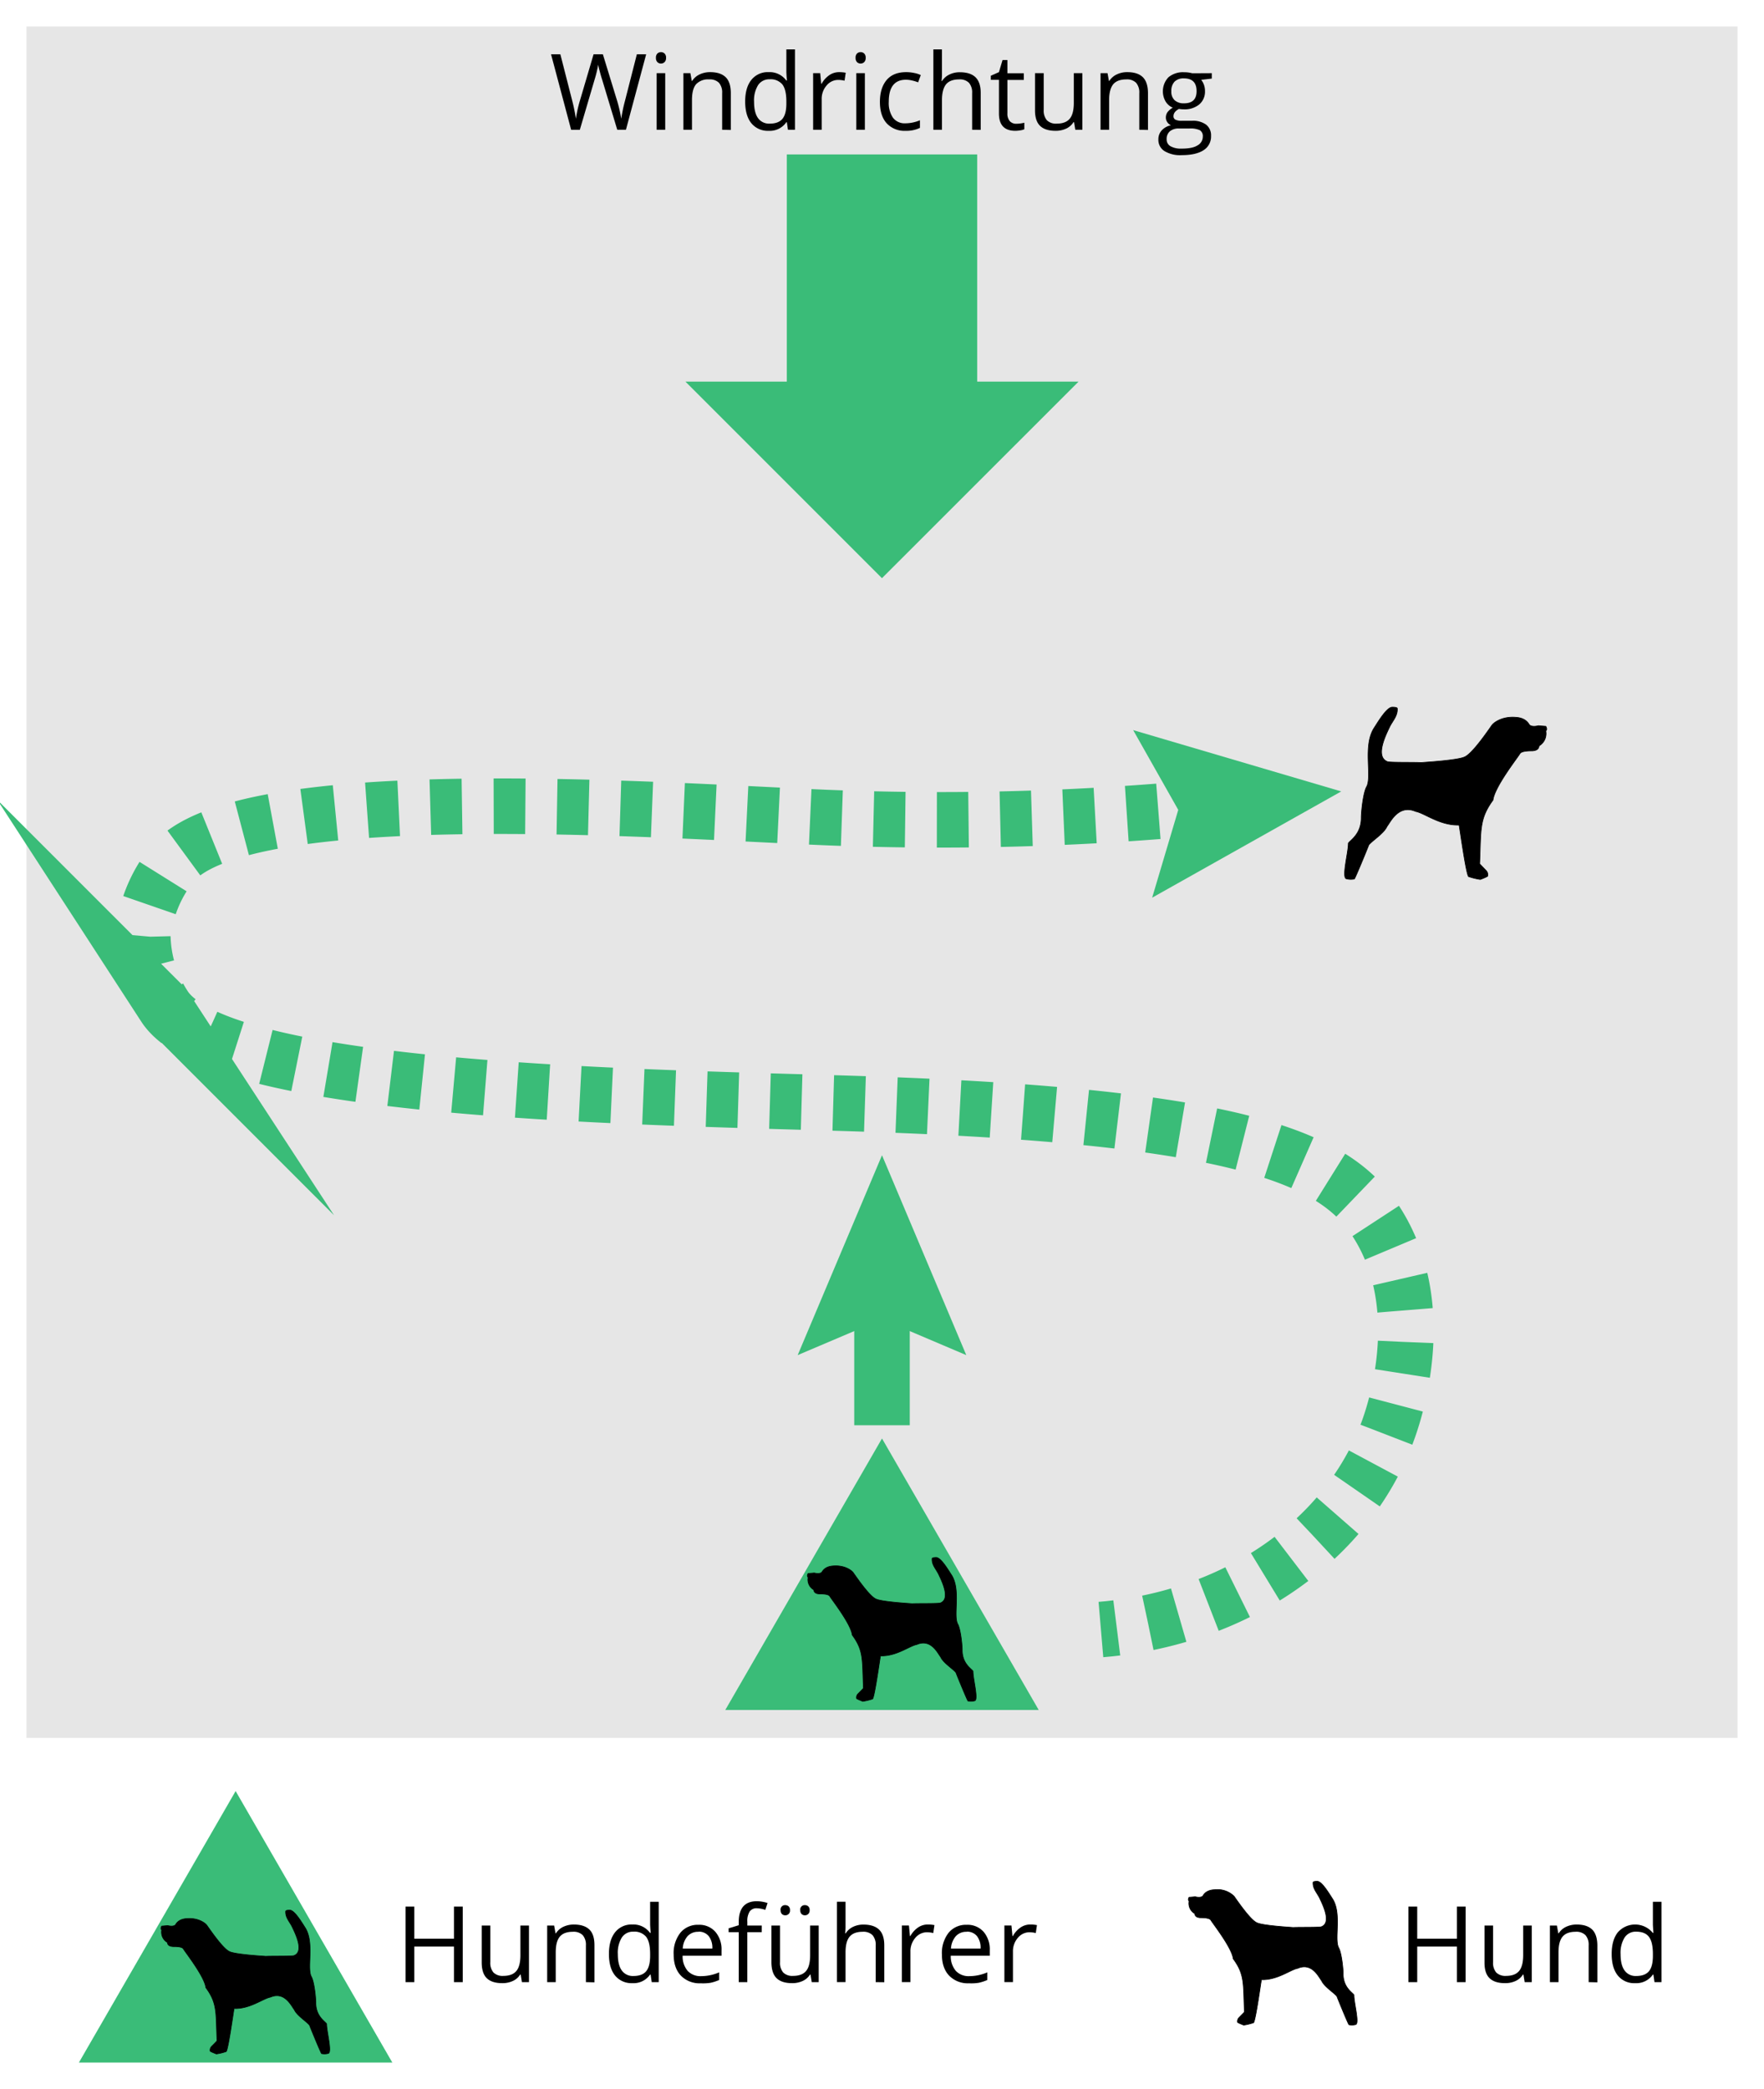 <?xml version="1.0" encoding="UTF-8" standalone="no"?>
<svg id="Ebene_1" data-name="Ebene 1" xmlns="http://www.w3.org/2000/svg" viewBox="-10 -10 667.18 789.95"><defs><style>.cls-1{fill:#e6e6e6;}.cls-2,.cls-5,.cls-6{fill:none;stroke:#3abc78;}.cls-2,.cls-4,.cls-5,.cls-6{stroke-miterlimit:10;}.cls-2,.cls-6{stroke-width:21px;}.cls-3{fill:#3abc78;}.cls-4{stroke:#000;stroke-width:0.25px;}.cls-5{stroke-width:72px;}.cls-6{stroke-dasharray:11.98 11.98;}</style></defs><rect class="cls-1" width="647.18" height="647.18"></rect><line class="cls-2" x1="323.59" y1="528.95" x2="323.59" y2="478.25"></line><polygon class="cls-3" points="355.47 502.43 323.59 488.88 291.7 502.43 323.59 426.85 355.47 502.43"></polygon><polygon class="cls-3" points="323.59 533.95 264.32 636.61 382.86 636.61 323.59 533.95"></polygon><path class="cls-4" d="M617,854c-.54-.94-4.21-2.85-4.09-8.23-.07-2.5-.71-8.07-1.78-9.77-1.58-3.49,1.25-12.7-2.2-18.29-1.21-1.83-3.81-6.33-5.64-6.7,0,0-1.62-.09-1.76.37-.19,2.3,1.4,3.88,2.36,5.76,1.18,2.49,4.71,9.41.87,11-.34.37-8.54.19-10.82.33-.27-.07-11.74-.68-13.82-1.86-2.67-1.34-7.94-9.25-8.52-10s-3.12-2.68-7.17-2.45c-.43.06-3.27-.05-4.62,2.41-.77.72-2.3.41-2.91.26-.14.05-2.27.2-2.27.2-.26.38-.48,1.12,0,1.44a4.44,4.44,0,0,0,2,4.65c.34,0-.21,1.55,2.37,1.64.5,0,3.3-.05,3.82.87.71,1.24,8,10.47,8.5,14.67,4.42,6,3.75,9.39,4.23,20.12-.29.36-1.6,1.65-2,2.07a1.92,1.92,0,0,0-.59,1.78c-.07.16,1.57.79,2.32,1.11a21,21,0,0,0,3.73-.91c.81-.82,2.9-16.29,3-16.29,6,.21,10.89-3.75,13.7-4.28,5.45-2.36,8,3.41,9.06,4.73,1,2.24,4.74,4.53,5.76,5.87.5,1.34,4.33,10.65,4.56,10.74a5.3,5.3,0,0,0,2.61-.1C619.06,864.52,616.94,856.68,617,854Z" transform="translate(-258.98 -232.03)"></path><path d="M424,971.56h-3.32V958.12h-15v13.44h-3.32V943h3.32v12.15h15V943H424Z" transform="translate(-258.98 -232.03)"></path><path d="M434.42,950.16V964a5.56,5.56,0,0,0,1.2,3.91,4.83,4.83,0,0,0,3.73,1.29c2.24,0,3.87-.61,4.91-1.84s1.55-3.22,1.55-6V950.16h3.24v21.4h-2.67l-.47-2.87h-.18a6.38,6.38,0,0,1-2.76,2.42,9.28,9.28,0,0,1-4,.84q-3.92,0-5.85-1.85t-1.95-5.94v-14Z" transform="translate(-258.98 -232.03)"></path><path d="M470.58,971.56V957.71a5.6,5.6,0,0,0-1.19-3.9,4.86,4.86,0,0,0-3.73-1.29c-2.24,0-3.89.6-4.93,1.82s-1.56,3.21-1.56,6v11.23h-3.24v-21.4h2.64l.52,2.93h.16a6.56,6.56,0,0,1,2.79-2.46,9.21,9.21,0,0,1,4-.86q3.85,0,5.82,1.86t1.95,6v14Z" transform="translate(-258.98 -232.03)"></path><path d="M495.05,968.69h-.18a7.58,7.58,0,0,1-6.71,3.26,8,8,0,0,1-6.54-2.87q-2.33-2.87-2.33-8.16t2.34-8.22a7.87,7.87,0,0,1,6.53-2.93,7.75,7.75,0,0,1,6.67,3.16h.26l-.14-1.54-.08-1.51v-8.71h3.25v30.39h-2.64Zm-6.48.55q3.31,0,4.81-1.81c1-1.2,1.49-3.15,1.49-5.83v-.68c0-3-.5-5.2-1.51-6.5a5.76,5.76,0,0,0-4.83-1.94,5,5,0,0,0-4.37,2.22,11,11,0,0,0-1.51,6.26q0,4.1,1.5,6.19A5.1,5.1,0,0,0,488.57,969.24Z" transform="translate(-258.98 -232.03)"></path><path d="M514,972a9.83,9.83,0,0,1-7.49-2.89c-1.83-1.92-2.74-4.6-2.74-8a12.41,12.41,0,0,1,2.55-8.23,8.46,8.46,0,0,1,6.84-3,8.07,8.07,0,0,1,6.37,2.64,10.16,10.16,0,0,1,2.35,7v2.06H507.16a8.48,8.48,0,0,0,1.9,5.72,6.6,6.6,0,0,0,5.09,2,17.32,17.32,0,0,0,6.84-1.44v2.89a17.25,17.25,0,0,1-3.25,1.06A18,18,0,0,1,514,972Zm-.87-19.47a5.32,5.32,0,0,0-4.12,1.68,7.74,7.74,0,0,0-1.8,4.65h11.19a7.14,7.14,0,0,0-1.37-4.7A4.79,4.79,0,0,0,513.16,952.48Z" transform="translate(-258.98 -232.03)"></path><path d="M537.08,952.68h-5.45v18.88h-3.24V952.68h-3.83v-1.47l3.83-1.17v-1.19q0-7.89,6.89-7.89a14,14,0,0,1,4,.68l-.84,2.6a10.56,10.56,0,0,0-3.2-.61,3.14,3.14,0,0,0-2.72,1.22,6.8,6.8,0,0,0-.88,3.92v1.39h5.45Z" transform="translate(-258.98 -232.03)"></path><path d="M544,950.16V964a5.56,5.56,0,0,0,1.2,3.91,4.83,4.83,0,0,0,3.73,1.29c2.24,0,3.87-.61,4.91-1.84s1.55-3.22,1.55-6V950.16h3.24v21.4H556l-.47-2.87h-.18a6.38,6.38,0,0,1-2.76,2.42,9.28,9.28,0,0,1-4,.84q-3.91,0-5.85-1.85t-2-5.94v-14Zm.2-5.8a1.69,1.69,0,0,1,1.76-1.92,1.94,1.94,0,0,1,1.28.45,1.84,1.84,0,0,1,.53,1.47,1.74,1.74,0,0,1-1.81,1.93,1.75,1.75,0,0,1-1.24-.48A1.86,1.86,0,0,1,544.23,944.36Zm7.44,0a1.69,1.69,0,0,1,1.76-1.92,1.91,1.91,0,0,1,1.26.45,1.81,1.81,0,0,1,.54,1.47,1.76,1.76,0,0,1-1.8,1.93,1.75,1.75,0,0,1-1.24-.48A1.86,1.86,0,0,1,551.67,944.36Z" transform="translate(-258.98 -232.03)"></path><path d="M580.19,971.56V957.71a5.6,5.6,0,0,0-1.19-3.9,4.87,4.87,0,0,0-3.74-1.29q-3.37,0-4.93,1.84t-1.55,6v11.19h-3.24V941.17h3.24v9.2a18.91,18.91,0,0,1-.16,2.75h.2a6.78,6.78,0,0,1,2.72-2.43,8.93,8.93,0,0,1,4-.89c2.61,0,4.58.63,5.89,1.87s2,3.22,2,5.93v14Z" transform="translate(-258.98 -232.03)"></path><path d="M599.85,949.77a12.42,12.42,0,0,1,2.56.23l-.45,3a10.71,10.71,0,0,0-2.34-.3,5.72,5.72,0,0,0-4.44,2.11,7.71,7.71,0,0,0-1.85,5.26v11.48h-3.24v-21.4h2.67l.38,4h.15a9.44,9.44,0,0,1,2.87-3.22A6.42,6.42,0,0,1,599.85,949.77Z" transform="translate(-258.98 -232.03)"></path><path d="M615.46,972a9.83,9.83,0,0,1-7.49-2.89c-1.83-1.92-2.74-4.6-2.74-8a12.46,12.46,0,0,1,2.54-8.23,8.48,8.48,0,0,1,6.85-3,8.1,8.1,0,0,1,6.37,2.64,10.16,10.16,0,0,1,2.34,7v2.06H608.58a8.48,8.48,0,0,0,1.91,5.72,6.59,6.59,0,0,0,5.09,2,17.28,17.28,0,0,0,6.83-1.44v2.89a17,17,0,0,1-3.25,1.06A17.87,17.87,0,0,1,615.46,972Zm-.88-19.47a5.29,5.29,0,0,0-4.11,1.68,7.81,7.81,0,0,0-1.81,4.65h11.19a7.14,7.14,0,0,0-1.36-4.7A4.81,4.81,0,0,0,614.58,952.48Z" transform="translate(-258.98 -232.03)"></path><path d="M638.62,949.77a12.42,12.42,0,0,1,2.56.23l-.45,3a10.71,10.71,0,0,0-2.34-.3,5.72,5.72,0,0,0-4.44,2.11,7.71,7.71,0,0,0-1.85,5.26v11.48h-3.24v-21.4h2.67l.38,4h.15a9.44,9.44,0,0,1,2.87-3.22A6.42,6.42,0,0,1,638.62,949.77Z" transform="translate(-258.98 -232.03)"></path><path class="cls-4" d="M758.94,540.9c.65-1.13,5-3.42,4.89-9.86.08-3,.85-9.66,2.13-11.7,1.9-4.17-1.49-15.19,2.64-21.89,1.44-2.19,4.56-7.57,6.75-8,0,0,1.94-.11,2.11.44.22,2.75-1.68,4.64-2.83,6.89-1.41,3-5.64,11.26-1,13.22.41.44,10.22.23,12.95.4.32-.09,14.05-.82,16.54-2.23,3.2-1.61,9.5-11.08,10.2-12s3.73-3.2,8.58-2.92c.51.07,3.91-.07,5.53,2.88.92.87,2.75.49,3.49.31.16.06,2.71.24,2.71.24.31.45.58,1.34,0,1.72a5.34,5.34,0,0,1-2.38,5.57c-.41,0,.25,1.85-2.84,2-.59,0-3.94-.06-4.57,1.05-.84,1.48-9.56,12.52-10.17,17.55-5.29,7.24-4.49,11.24-5.06,24.09.34.42,1.91,2,2.35,2.47a2.3,2.3,0,0,1,.7,2.13c.09.2-1.88,1-2.78,1.33a24.68,24.68,0,0,1-4.46-1.09c-1-1-3.48-19.49-3.6-19.49-7.24.24-13-4.49-16.4-5.13-6.52-2.82-9.58,4.08-10.85,5.67-1.18,2.67-5.66,5.42-6.89,7-.6,1.62-5.19,12.76-5.46,12.86a6.4,6.4,0,0,1-3.12-.11C756.45,553.47,759,544.09,758.94,540.9Z" transform="translate(-258.98 -232.03)"></path><line class="cls-5" x1="323.59" y1="48.4" x2="323.59" y2="144.27"></line><polygon class="cls-3" points="397.94 134.3 249.24 134.3 323.58 208.63 397.94 134.3"></polygon><path d="M485.72,271.1h-3.28L476.68,252c-.28-.84-.58-1.91-.92-3.2a20.26,20.26,0,0,1-.53-2.32,44.25,44.25,0,0,1-1.36,5.64l-5.59,19H465l-7.6-28.55h3.52l4.51,17.64a67.56,67.56,0,0,1,1.37,6.72,48.25,48.25,0,0,1,1.56-7l5.12-17.36H477l5.37,17.52a52.6,52.6,0,0,1,1.58,6.84,59,59,0,0,1,1.41-6.76l4.49-17.6h3.52Z" transform="translate(-258.98 -232.03)"></path><path d="M497.07,243.9a2.13,2.13,0,0,1,.55-1.63,2,2,0,0,1,2.71,0,2.1,2.1,0,0,1,.57,1.62,2.14,2.14,0,0,1-.57,1.63,1.9,1.9,0,0,1-1.35.54,1.85,1.85,0,0,1-1.36-.54A2.17,2.17,0,0,1,497.07,243.9Zm3.51,27.2h-3.24V249.7h3.24Z" transform="translate(-258.98 -232.03)"></path><path d="M522.11,271.1V257.26a5.61,5.61,0,0,0-1.19-3.91,4.86,4.86,0,0,0-3.73-1.29,6.19,6.19,0,0,0-4.93,1.82q-1.56,1.81-1.56,6V271.1h-3.24V249.7h2.64l.52,2.93h.16a6.54,6.54,0,0,1,2.79-2.45,9.07,9.07,0,0,1,4-.87q3.85,0,5.82,1.86t2,6v14Z" transform="translate(-258.98 -232.03)"></path><path d="M546.58,268.23h-.18a7.59,7.59,0,0,1-6.71,3.27,8,8,0,0,1-6.54-2.88q-2.32-2.87-2.33-8.16t2.34-8.22a7.89,7.89,0,0,1,6.53-2.93,7.79,7.79,0,0,1,6.68,3.16h.25l-.14-1.54-.08-1.51v-8.71h3.25V271.1H547Zm-6.48.55q3.31,0,4.81-1.81c1-1.2,1.49-3.14,1.49-5.83v-.68c0-3-.5-5.2-1.51-6.49a5.74,5.74,0,0,0-4.83-1.95,5,5,0,0,0-4.37,2.22,11,11,0,0,0-1.51,6.26c0,2.73.5,4.8,1.5,6.19A5.11,5.11,0,0,0,540.1,268.78Z" transform="translate(-258.98 -232.03)"></path><path d="M566.29,249.31a13.23,13.23,0,0,1,2.56.23l-.45,3a10.79,10.79,0,0,0-2.35-.29,5.69,5.69,0,0,0-4.44,2.11,7.67,7.67,0,0,0-1.85,5.25V271.1h-3.24V249.7h2.68l.37,4h.16a9.43,9.43,0,0,1,2.87-3.22A6.5,6.5,0,0,1,566.29,249.31Z" transform="translate(-258.98 -232.03)"></path><path d="M572.58,243.9a2.16,2.16,0,0,1,.54-1.63,2,2,0,0,1,2.72,0,2.1,2.1,0,0,1,.56,1.62,2.14,2.14,0,0,1-.56,1.63,1.9,1.9,0,0,1-1.35.54,1.88,1.88,0,0,1-1.37-.54A2.21,2.21,0,0,1,572.58,243.9Zm3.51,27.2h-3.24V249.7h3.24Z" transform="translate(-258.98 -232.03)"></path><path d="M591.52,271.5a9.14,9.14,0,0,1-7.2-2.87q-2.54-2.85-2.54-8.09t2.58-8.3c1.73-2,4.19-2.93,7.38-2.93a14.66,14.66,0,0,1,3.08.33,10,10,0,0,1,2.42.78l-1,2.75a16.24,16.24,0,0,0-2.35-.71,10.28,10.28,0,0,0-2.24-.28q-6.52,0-6.52,8.32a9.89,9.89,0,0,0,1.59,6.05,5.52,5.52,0,0,0,4.71,2.11,14.35,14.35,0,0,0,5.49-1.15v2.87A11.7,11.7,0,0,1,591.52,271.5Z" transform="translate(-258.98 -232.03)"></path><path d="M616.66,271.1V257.26a5.61,5.61,0,0,0-1.19-3.91,4.86,4.86,0,0,0-3.73-1.29q-3.39,0-4.93,1.84c-1,1.22-1.56,3.23-1.56,6V271.1H602V240.71h3.24v9.2a20.94,20.94,0,0,1-.15,2.76h.19a6.6,6.6,0,0,1,2.73-2.43,8.73,8.73,0,0,1,4-.89q3.93,0,5.89,1.86c1.31,1.25,2,3.22,2,5.93v14Z" transform="translate(-258.98 -232.03)"></path><path d="M633.48,268.82a11.78,11.78,0,0,0,2.92-.39v2.48a5.76,5.76,0,0,1-1.55.42,11.75,11.75,0,0,1-1.84.17q-6.21,0-6.21-6.55V252.22h-3.07v-1.56l3.07-1.35,1.36-4.57H630v5h6.21v2.52H630v12.6a4.29,4.29,0,0,0,.92,3A3.19,3.19,0,0,0,633.48,268.82Z" transform="translate(-258.98 -232.03)"></path><path d="M643.73,249.7v13.88a5.61,5.61,0,0,0,1.19,3.91,4.85,4.85,0,0,0,3.73,1.29q3.36,0,4.91-1.84t1.56-6V249.7h3.24v21.4h-2.68l-.47-2.87H655a6.49,6.49,0,0,1-2.77,2.43,9.39,9.39,0,0,1-4,.84q-3.9,0-5.85-1.86t-1.94-5.94v-14Z" transform="translate(-258.98 -232.03)"></path><path d="M679.88,271.1V257.26a5.61,5.61,0,0,0-1.19-3.91,4.85,4.85,0,0,0-3.73-1.29q-3.36,0-4.92,1.82c-1,1.21-1.57,3.21-1.57,6V271.1h-3.24V249.7h2.64l.53,2.93h.15a6.63,6.63,0,0,1,2.8-2.45,9,9,0,0,1,4-.87q3.87,0,5.82,1.86t2,6v14Z" transform="translate(-258.98 -232.03)"></path><path d="M707.3,249.7v2.05l-4,.47a6.71,6.71,0,0,1,1,1.78,6.79,6.79,0,0,1,.43,2.5,6.32,6.32,0,0,1-2.14,5,8.69,8.69,0,0,1-5.9,1.88,9.35,9.35,0,0,1-1.8-.16q-2.07,1.09-2.07,2.76a1.41,1.41,0,0,0,.72,1.3,5.3,5.3,0,0,0,2.48.42h3.79a8.45,8.45,0,0,1,5.34,1.46,5.09,5.09,0,0,1,1.87,4.26,6.08,6.08,0,0,1-2.85,5.42c-1.9,1.24-4.68,1.86-8.32,1.86a11.41,11.41,0,0,1-6.48-1.56,5,5,0,0,1-2.27-4.41,4.93,4.93,0,0,1,1.25-3.38,6.36,6.36,0,0,1,3.51-1.94,3.35,3.35,0,0,1-1.37-1.15,3,3,0,0,1-.56-1.81,3.46,3.46,0,0,1,.62-2,6.48,6.48,0,0,1,2-1.7,5.8,5.8,0,0,1-2.71-2.33,7.71,7.71,0,0,1,1.07-9.17,8.58,8.58,0,0,1,6-1.9,10.91,10.91,0,0,1,3,.39Zm-17.07,25a2.88,2.88,0,0,0,1.47,2.63,8,8,0,0,0,4.2.9c2.72,0,4.73-.4,6-1.22a3.72,3.72,0,0,0,2-3.31,2.61,2.61,0,0,0-1.07-2.41,8.34,8.34,0,0,0-4-.67H694.9a5.14,5.14,0,0,0-3.44,1.05A3.76,3.76,0,0,0,690.23,274.7ZM692,256.55a4.35,4.35,0,0,0,1.27,3.4,5.07,5.07,0,0,0,3.53,1.15q4.76,0,4.75-4.6,0-4.83-4.8-4.83a4.76,4.76,0,0,0-3.52,1.23A5,5,0,0,0,692,256.55Z" transform="translate(-258.98 -232.03)"></path><polygon class="cls-3" points="79.12 667.28 19.84 769.95 138.39 769.95 79.12 667.28"></polygon><path class="cls-4" d="M372.51,987.35c-.54-.94-4.2-2.85-4.08-8.24-.07-2.5-.71-8.06-1.78-9.77-1.59-3.49,1.24-12.69-2.21-18.29-1.2-1.83-3.8-6.32-5.64-6.69,0,0-1.62-.1-1.76.37-.19,2.3,1.41,3.88,2.36,5.75,1.18,2.49,4.72,9.41.88,11-.35.37-8.55.19-10.82.33-.28-.07-11.75-.68-13.82-1.86-2.68-1.35-7.94-9.26-8.52-10s-3.12-2.67-7.18-2.44c-.42.06-3.26-.06-4.61,2.4-.77.73-2.3.42-2.92.27-.14,0-2.26.2-2.26.2-.26.37-.49,1.12,0,1.44a4.45,4.45,0,0,0,2,4.64c.34,0-.21,1.55,2.37,1.65.49,0,3.3-.06,3.82.87.7,1.24,8,10.46,8.5,14.66,4.42,6,3.75,9.39,4.22,20.13-.28.35-1.59,1.65-2,2.06a2,2,0,0,0-.59,1.78c-.07.17,1.57.79,2.33,1.11a19.4,19.4,0,0,0,3.73-.91c.81-.81,2.9-16.28,3-16.28,6,.2,10.88-3.75,13.7-4.28,5.44-2.36,8,3.41,9.06,4.73,1,2.23,4.73,4.53,5.76,5.86.5,1.35,4.33,10.66,4.56,10.74a5.37,5.37,0,0,0,2.6-.09C374.59,997.85,372.47,990,372.51,987.35Z" transform="translate(-258.98 -232.03)"></path><path class="cls-4" d="M761.09,976.43c-.54-.94-4.21-2.85-4.09-8.23-.07-2.51-.71-8.07-1.78-9.77-1.58-3.49,1.25-12.7-2.2-18.3-1.21-1.82-3.81-6.32-5.64-6.69,0,0-1.62-.09-1.76.37-.19,2.3,1.4,3.88,2.36,5.76,1.18,2.49,4.71,9.41.87,11-.34.37-8.54.19-10.82.33-.27-.07-11.74-.68-13.82-1.86-2.67-1.34-7.94-9.25-8.52-10a9,9,0,0,0-7.17-2.44c-.43.06-3.27-.06-4.62,2.41-.77.72-2.3.41-2.91.26-.14.05-2.27.2-2.27.2-.26.38-.48,1.12,0,1.44a4.44,4.44,0,0,0,2,4.65c.34,0-.21,1.55,2.37,1.64.5,0,3.3,0,3.83.87.7,1.24,8,10.46,8.49,14.67,4.42,6,3.75,9.38,4.23,20.12-.29.35-1.6,1.65-2,2.06a2,2,0,0,0-.59,1.79c-.07.16,1.57.79,2.32,1.11a21,21,0,0,0,3.73-.91c.82-.82,2.9-16.29,3-16.29,6,.21,10.89-3.75,13.7-4.28,5.45-2.36,8,3.41,9.06,4.73,1,2.23,4.74,4.53,5.76,5.87.5,1.34,4.33,10.65,4.56,10.73a5.18,5.18,0,0,0,2.61-.09C763.17,986.94,761,979.1,761.09,976.43Z" transform="translate(-258.98 -232.03)"></path><path d="M803.3,971.56H800V958.12h-15v13.44h-3.32V943h3.32v12.15h15V943h3.32Z" transform="translate(-258.98 -232.03)"></path><path d="M813.69,950.16V964a5.61,5.61,0,0,0,1.19,3.91,4.86,4.86,0,0,0,3.73,1.29q3.36,0,4.91-1.84t1.56-6V950.16h3.24v21.4h-2.68l-.47-2.87H825a6.5,6.5,0,0,1-2.76,2.42,9.32,9.32,0,0,1-4,.84q-3.9,0-5.85-1.85t-1.94-5.94v-14Z" transform="translate(-258.98 -232.03)"></path><path d="M849.84,971.56V957.71a5.55,5.55,0,0,0-1.19-3.9,4.85,4.85,0,0,0-3.73-1.29c-2.24,0-3.88.6-4.92,1.82s-1.56,3.21-1.56,6v11.23h-3.25v-21.4h2.64l.53,2.93h.15a6.65,6.65,0,0,1,2.8-2.46,9.2,9.2,0,0,1,4-.86q3.87,0,5.82,1.86t2,6v14Z" transform="translate(-258.98 -232.03)"></path><path d="M874.32,968.69h-.18a7.61,7.61,0,0,1-6.72,3.26,7.92,7.92,0,0,1-6.53-2.87q-2.34-2.87-2.34-8.16t2.35-8.22a8.68,8.68,0,0,1,13.2.23h.25l-.13-1.54-.08-1.51v-8.71h3.24v30.39h-2.63Zm-6.49.55q3.31,0,4.82-1.81c1-1.2,1.49-3.15,1.49-5.83v-.68c0-3-.51-5.2-1.51-6.5s-2.62-1.94-4.84-1.94a5,5,0,0,0-4.36,2.22,11,11,0,0,0-1.52,6.26q0,4.1,1.51,6.19A5.09,5.09,0,0,0,867.83,969.24Z" transform="translate(-258.98 -232.03)"></path><path class="cls-2" d="M665.37,838.23c2-.17,4-.37,6-.62" transform="translate(-258.98 -232.03)"></path><path class="cls-6" d="M683.16,835.68c43.55-8.95,78.17-36.67,91.16-73.79,2.9-8.27,14.71-45.52-3.78-76.19-14.61-24.22-46.21-41.16-192.47-46.16-79.51-2.71-245.28-3.69-266.88-36.95A50.42,50.42,0,0,1,303,576.31a51.14,51.14,0,0,1,10.68-27.09c25.16-32.64,185.93-20.61,247.16-18.07a1062.81,1062.81,0,0,0,132.44-2.82" transform="translate(-258.98 -232.03)"></path><path class="cls-2" d="M699.23,527.82l6-.55" transform="translate(-258.98 -232.03)"></path><polygon class="cls-3" points="425.77 329.45 435.64 296.25 418.59 266.09 497.28 289.27 425.77 329.45"></polygon></svg>